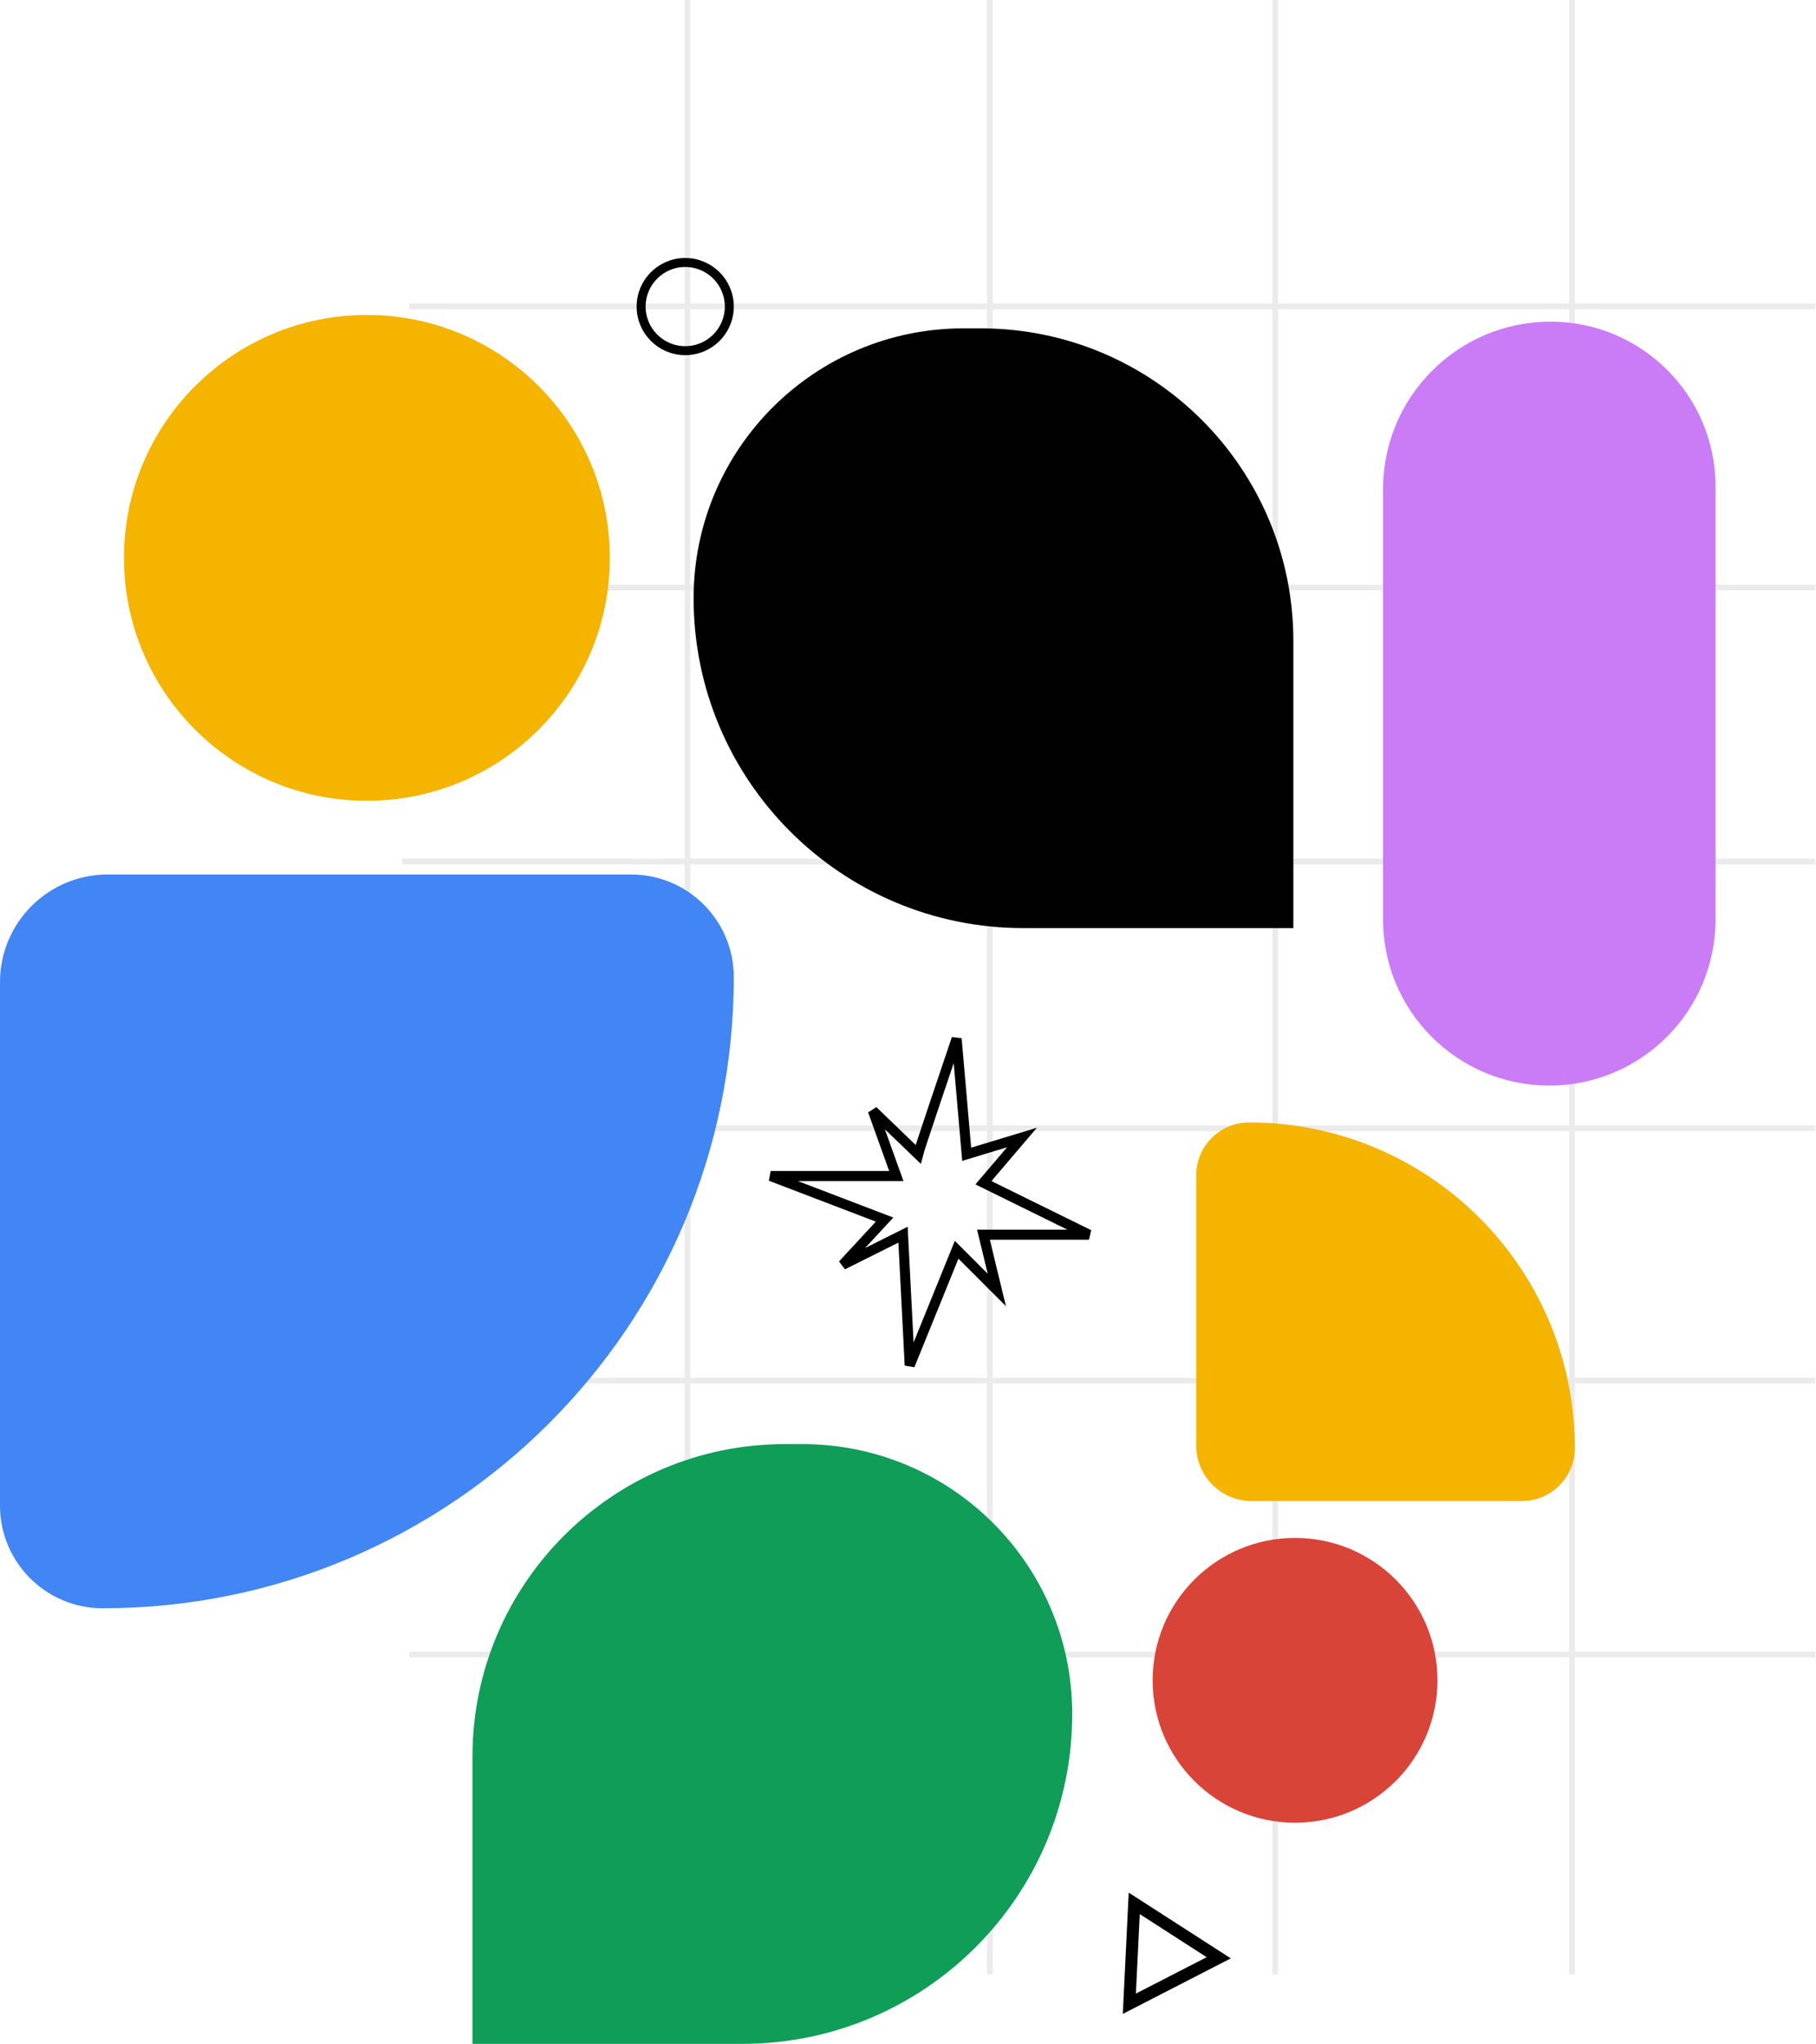 <svg width="486" height="547" viewBox="0 0 486 547" fill="none" xmlns="http://www.w3.org/2000/svg">
<g opacity="0.08">
<path d="M109.537 82.001H485.778" stroke="black" stroke-width="1.527"/>
<path d="M107.607 157.25H485.778" stroke="black" stroke-width="1.527"/>
<path d="M107.607 230.568H485.778" stroke="black" stroke-width="1.527"/>
<path d="M109.537 301.957H485.778" stroke="black" stroke-width="1.527"/>
<path d="M109.537 369.488H485.778" stroke="black" stroke-width="1.527"/>
<path d="M109.537 442.807H485.778" stroke="black" stroke-width="1.527"/>
<path d="M183.977 528.461L183.977 0" stroke="black" stroke-width="1.527"/>
<path d="M264.924 528.461L264.924 0" stroke="black" stroke-width="1.527"/>
<path d="M341.291 528.461L341.291 0" stroke="black" stroke-width="1.527"/>
<path d="M420.713 528.461L420.713 0" stroke="black" stroke-width="1.527"/>
</g>
<path d="M0 262.862C0 246.947 12.902 234.045 28.817 234.045H168.909C184.082 234.045 196.382 246.345 196.382 261.518C196.382 354.804 120.759 430.427 27.473 430.427C12.3 430.427 0 418.127 0 402.954V262.862Z" fill="#4285F4"/>
<path d="M320.129 386.862C320.129 395.074 326.786 401.731 334.998 401.731H407.283C415.112 401.731 421.458 395.385 421.458 387.556C421.458 339.422 382.438 300.402 334.305 300.402C326.476 300.402 320.129 306.749 320.129 314.578V386.862Z" fill="#F4B400"/>
<circle cx="98.19" cy="149.304" r="65.012" fill="#F4B400"/>
<circle cx="346.583" cy="449.706" r="38.111" fill="#D84437"/>
<circle cx="183.379" cy="82.05" r="11.799" stroke="black" stroke-width="2.407"/>
<path d="M185.621 160.11C185.621 120.218 217.96 87.879 257.852 87.879H262.462C308.673 87.879 346.134 125.34 346.134 171.551V248.392H273.903C225.146 248.392 185.621 208.867 185.621 160.11Z" fill="#010101"/>
<path d="M286.951 458.718C286.951 418.826 254.612 386.487 214.72 386.487H210.11C163.899 386.487 126.438 423.948 126.438 470.159V547H198.669C247.426 547 286.951 507.475 286.951 458.718Z" fill="#0F9D58"/>
<path d="M256.014 277.983C252.726 287.698 246.061 307.486 245.702 308.92L233.596 297.263L239.873 314.749H206.246L236.735 326.406L225.526 338.512L241.667 330.442L243.46 365.414L256.014 334.477L266.775 345.237L263.188 330.442H291.435L263.188 316.542L273.5 304.437L258.704 308.92L256.014 277.983Z" stroke="black" stroke-width="2.69"/>
<path d="M370.133 130.925C370.133 106.161 390.208 86.086 414.972 86.086C439.355 86.086 459.121 105.852 459.121 130.235V246.044C459.121 270.618 439.2 290.538 414.627 290.538C390.054 290.538 370.133 270.618 370.133 246.044V130.925Z" fill="#CA7CF7"/>
<path d="M303.544 509.402L326.158 523.968L302.237 536.27L303.544 509.402Z" stroke="black" stroke-width="3.234"/>
</svg>
